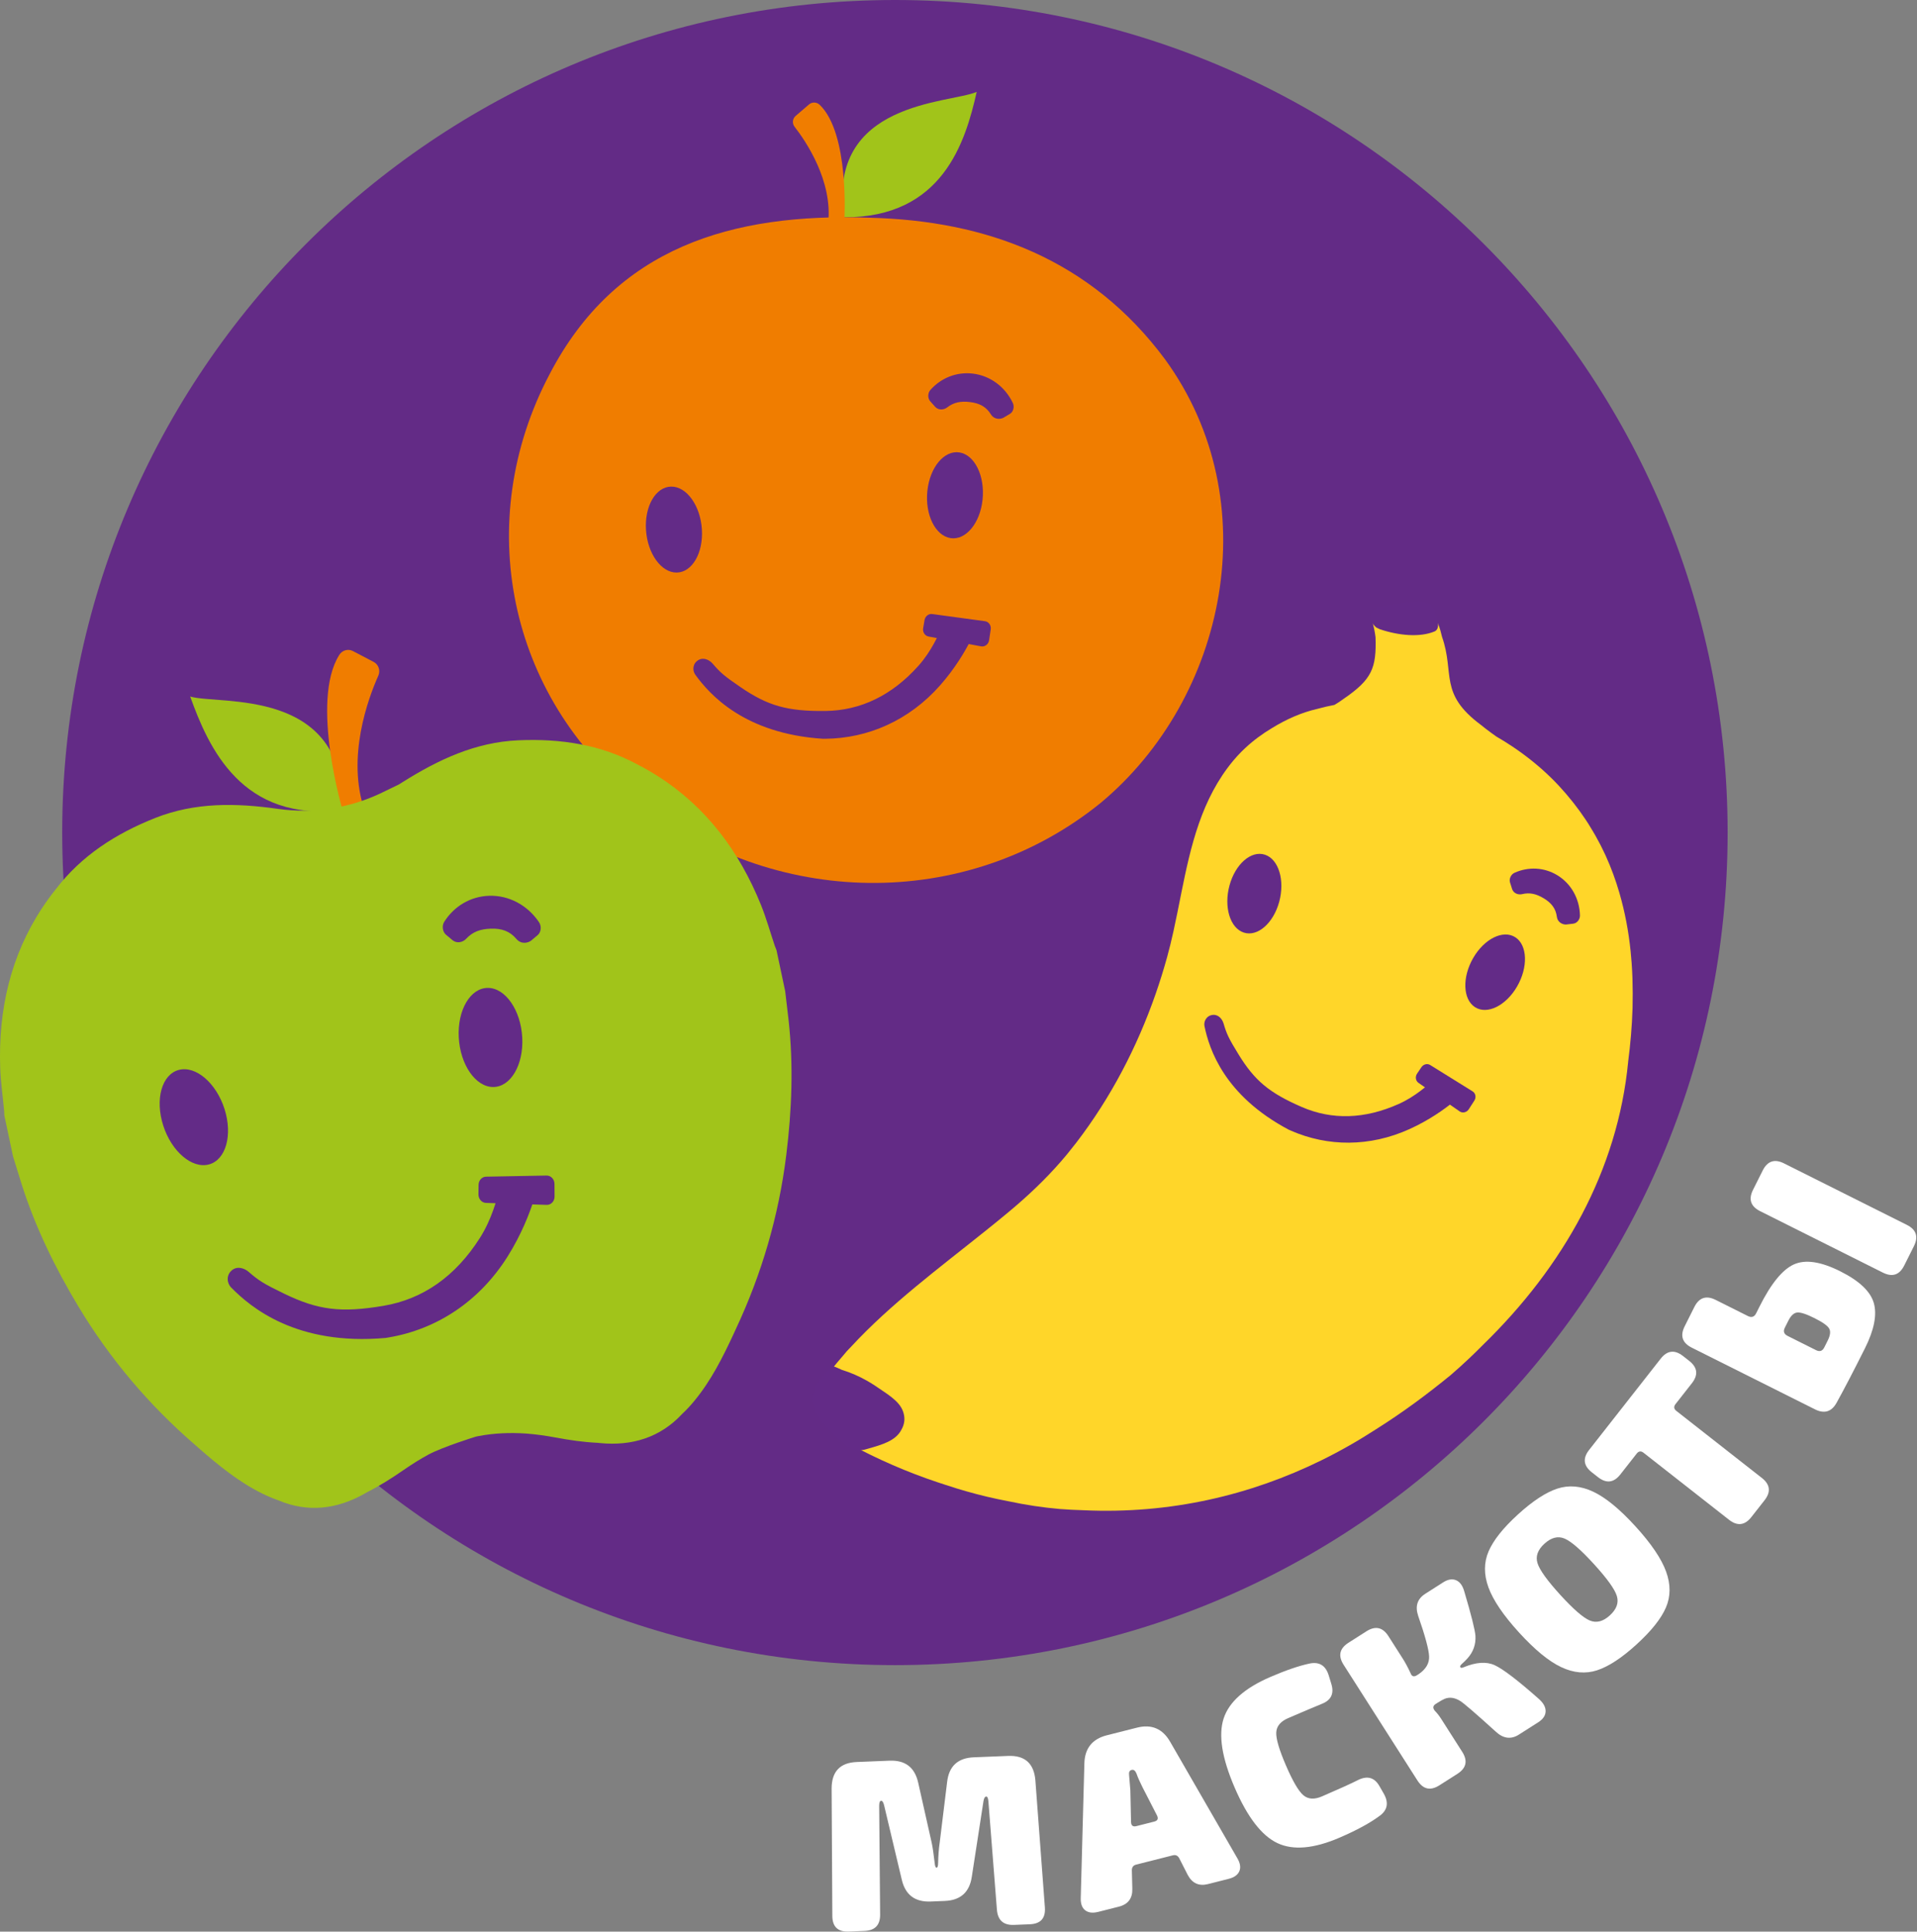 <?xml version="1.0" encoding="UTF-8"?> <svg xmlns="http://www.w3.org/2000/svg" width="1408" height="1419" viewBox="0 0 1408 1419" fill="none"><rect x="0" y="0" width="1408" height="1419" fill="#808080" stroke="none"/><path d="M657.3 1223.22C995.083 1223.22 1268.91 949.393 1268.91 611.61C1268.91 273.827 995.083 0 657.3 0C319.517 0 45.69 273.827 45.69 611.61C45.69 949.393 319.517 1223.22 657.3 1223.22Z" fill="#632B86"></path><path d="M623.32 1418.92C615.41 1419.24 611.41 1415.43 611.33 1407.51L610.81 1313.68C610.91 1301.31 617.08 1294.87 629.31 1294.38L653.41 1293.41C664.92 1292.95 671.92 1298.37 674.42 1309.68L684.29 1353.6C685.02 1356.93 685.76 1361.95 686.51 1368.64C686.72 1370.91 687.19 1372.04 687.91 1372.01C688.63 1371.98 689 1370.83 689.03 1368.54C689.16 1362.89 689.56 1357.83 690.22 1353.36L695.65 1309.01C696.99 1297.43 703.53 1291.4 715.28 1290.93L740.46 1289.92C752.69 1289.43 759.35 1295.35 760.45 1307.67L767.45 1401.25C768.01 1409.15 764.33 1413.26 756.42 1413.58L744.73 1414.05C737.06 1414.36 732.89 1410.68 732.22 1403.02L725.96 1323.29C725.74 1320.9 725.21 1319.72 724.38 1319.75C723.42 1319.79 722.74 1320.9 722.35 1323.07L713.77 1378.72C712.06 1390.08 705.46 1395.99 693.94 1396.45L683.51 1396.87C672 1397.33 664.94 1391.97 662.33 1380.79L649.32 1326.01C648.75 1323.87 648.05 1322.82 647.21 1322.85C646.25 1322.89 645.76 1324.11 645.74 1326.51L646.43 1406.47C646.5 1414.15 642.69 1418.15 635.02 1418.46L623.33 1418.93L623.32 1418.92Z" fill="white"></path><path d="M806.62 1404.48C802.55 1405.51 799.35 1405.11 797.03 1403.29C794.71 1401.46 793.63 1398.43 793.79 1394.18L796.45 1295.46C796.73 1284.37 802.23 1277.47 812.93 1274.76L835.09 1269.15C845.79 1266.44 853.91 1269.89 859.44 1279.51L908.78 1365.05C910.94 1368.71 911.44 1371.9 910.27 1374.61C909.1 1377.32 906.48 1379.19 902.41 1380.22L887.23 1384.07C880.6 1385.75 875.63 1383.48 872.32 1377.26L866.04 1364.92C864.96 1363.09 863.43 1362.43 861.45 1362.93L834.41 1369.78C832.43 1370.28 831.4 1371.6 831.32 1373.72L831.67 1387.56C831.84 1394.57 828.55 1398.94 821.8 1400.64L806.62 1404.49V1404.48ZM834.67 1341.48L847.76 1338.16C850.32 1337.51 850.98 1335.98 849.75 1333.57L839.12 1312.87C837.13 1308.92 835.66 1305.58 834.72 1302.84C833.81 1300.72 832.66 1299.83 831.26 1300.19L831.09 1300.23C829.58 1300.61 828.99 1301.94 829.31 1304.21C829.76 1309.42 830.07 1313.06 830.22 1315.12L830.73 1338.39C830.79 1341.1 832.11 1342.13 834.67 1341.48Z" fill="white"></path><path d="M984.04 1349.89C965.09 1358.07 949.83 1359.43 938.26 1353.97C926.69 1348.51 916.22 1334.93 906.85 1313.22C897.48 1291.52 894.78 1274.58 898.74 1262.41C902.7 1250.24 914.16 1240.07 933.11 1231.89C944.46 1226.99 954.02 1223.72 961.8 1222.06C968.87 1220.58 973.55 1223.39 975.84 1230.51L977.75 1236.74C980.08 1243.97 977.79 1248.95 970.86 1251.67C966.19 1253.56 957.95 1257.04 946.16 1262.13C940.54 1264.56 937.61 1268.07 937.38 1272.68C937.15 1277.29 939.53 1285.38 944.52 1296.95C949.51 1308.52 953.76 1315.8 957.28 1318.79C960.79 1321.78 965.36 1322.07 970.98 1319.64C983.87 1314.08 992.72 1310.06 997.54 1307.59C1004.45 1304.22 1009.71 1305.8 1013.32 1312.35L1016.48 1317.85C1020.09 1324.4 1019.06 1329.74 1013.4 1333.88C1006.28 1339.18 996.49 1344.51 984.04 1349.88V1349.89Z" fill="white"></path><path d="M1057.22 1311.5C1050.64 1315.7 1045.26 1314.5 1041.06 1307.93L986.85 1222.95C982.66 1216.38 983.84 1210.99 990.42 1206.79L1003.62 1198.37C1010.2 1194.18 1015.58 1195.37 1019.78 1201.94L1030.33 1218.48C1032.2 1221.42 1034.08 1224.92 1035.96 1228.98C1036.87 1231.53 1038.44 1232.09 1040.67 1230.67L1042.19 1229.7C1047.42 1226.08 1049.91 1221.72 1049.64 1216.62C1049.38 1211.52 1046.7 1201.63 1041.6 1186.95C1039.25 1179.91 1041 1174.52 1046.87 1170.78L1059.92 1162.45C1063.46 1160.19 1066.64 1159.66 1069.46 1160.85C1072.28 1162.04 1074.3 1164.81 1075.51 1169.16C1080.59 1186.28 1083.32 1197.13 1083.69 1201.73C1084.03 1208.06 1082.07 1213.58 1077.81 1218.29C1076.65 1219.6 1075.21 1221.02 1073.48 1222.55C1072.84 1223.1 1072.5 1223.64 1072.47 1224.15C1072.44 1224.67 1072.65 1224.99 1073.1 1225.14C1073.54 1225.28 1074.16 1225.18 1074.93 1224.83C1084.03 1221.02 1091.62 1220.48 1097.71 1223.22C1103.8 1225.96 1114.69 1234.27 1130.39 1248.17C1133.72 1251.17 1135.33 1254.2 1135.22 1257.26C1135.11 1260.32 1133.28 1262.98 1129.74 1265.24L1115.63 1274.24C1109.86 1277.92 1104.23 1277.24 1098.74 1272.2C1084.19 1258.99 1075.48 1251.46 1072.58 1249.6C1068.53 1247.06 1064.7 1246.51 1061.08 1247.97C1059.74 1248.54 1058 1249.51 1055.88 1250.86L1054.51 1251.73C1052.38 1253.08 1052.19 1254.78 1053.91 1256.81C1055.54 1258.48 1057.07 1260.42 1058.49 1262.65L1073.98 1286.93C1078.18 1293.51 1076.98 1298.89 1070.41 1303.09L1057.21 1311.51L1057.22 1311.5Z" fill="white"></path><path d="M1201.94 1208.08C1191.12 1217.95 1181.49 1224.25 1173.04 1227.01C1164.59 1229.76 1155.81 1229 1146.71 1224.71C1137.61 1220.43 1127.27 1211.95 1115.71 1199.26C1104.15 1186.58 1096.65 1175.51 1093.22 1166.05C1089.79 1156.59 1089.84 1147.78 1093.35 1139.62C1096.87 1131.46 1104.04 1122.44 1114.85 1112.58C1125.76 1102.63 1135.44 1096.29 1143.89 1093.53C1152.34 1090.78 1161.12 1091.54 1170.22 1095.83C1179.32 1100.12 1189.66 1108.6 1201.22 1121.28C1212.78 1133.96 1220.28 1145.03 1223.71 1154.49C1227.14 1163.95 1227.1 1172.76 1223.58 1180.92C1220.06 1189.08 1212.85 1198.14 1201.94 1208.08ZM1167.71 1190.45C1172.54 1192.46 1177.44 1191.2 1182.41 1186.67C1187.37 1182.14 1189.08 1177.38 1187.53 1172.38C1185.98 1167.38 1180.39 1159.61 1170.77 1149.06C1161.15 1138.51 1153.92 1132.23 1149.08 1130.22C1144.25 1128.22 1139.35 1129.48 1134.38 1134C1129.41 1138.53 1127.71 1143.29 1129.26 1148.29C1130.81 1153.29 1136.4 1161.06 1146.02 1171.62C1155.64 1182.17 1162.87 1188.45 1167.71 1190.46V1190.45Z" fill="white"></path><path d="M1286.35 1114.44C1281.54 1120.58 1276.06 1121.24 1269.92 1116.43L1207.17 1067.22C1205.28 1065.74 1203.6 1065.94 1202.12 1067.83L1190.12 1083.13C1185.31 1089.27 1179.83 1089.93 1173.69 1085.12L1169.16 1081.57C1163.02 1076.76 1162.36 1071.28 1167.17 1065.14L1219.71 998.14C1224.52 992 1230 991.34 1236.14 996.15L1240.67 999.7C1246.81 1004.51 1247.47 1009.99 1242.66 1016.13L1230.66 1031.43C1229.18 1033.32 1229.38 1035 1231.27 1036.48L1294.02 1085.69C1300.16 1090.5 1300.82 1095.98 1296.01 1102.12L1286.35 1114.44Z" fill="white"></path><path d="M1369.69 990.64C1361.36 1007.27 1354.43 1020.58 1348.9 1030.56C1345.19 1037.16 1339.91 1038.74 1333.04 1035.3L1242.58 990.01C1235.61 986.52 1233.86 981.29 1237.36 974.31L1244.45 960.15C1247.94 953.18 1253.18 951.43 1260.15 954.93L1283.81 966.78C1286.49 968.12 1288.5 967.45 1289.85 964.77L1292.35 959.78C1300.78 942.94 1309.2 932.62 1317.6 928.84C1326 925.06 1337.34 926.75 1351.61 933.89C1365.67 940.93 1373.9 948.74 1376.31 957.33C1378.72 965.92 1376.51 977.03 1369.69 990.65V990.64ZM1398.62 929.64C1395.13 936.62 1389.9 938.36 1382.92 934.86L1292.79 889.73C1285.82 886.24 1284.07 881.01 1287.57 874.03L1294.66 859.87C1298.15 852.9 1303.39 851.15 1310.36 854.65L1400.49 899.78C1407.47 903.27 1409.21 908.51 1405.71 915.48L1398.62 929.64ZM1342.4 984.83C1344.33 980.97 1344.69 977.99 1343.45 975.9C1342.22 973.81 1338.65 971.28 1332.75 968.33C1326.74 965.32 1322.5 963.94 1320.03 964.18C1317.56 964.42 1315.36 966.47 1313.43 970.33L1310.93 975.32C1309.59 978 1310.26 980.02 1312.94 981.36L1333.86 991.84C1336.54 993.18 1338.56 992.51 1339.9 989.83L1342.4 984.84V984.83Z" fill="white"></path><path d="M619.86 159.61C692.4 160 709.08 104.22 717.36 67.52C697.35 76.17 607.32 74.24 619.86 159.61Z" fill="#A1C41A"></path><path d="M638.2 159.93C537.6 156.38 452.13 181.53 403.6 275.03C346.79 382.74 372.83 511.74 468.7 587.49C566.93 666.78 708.96 670.34 808.38 589.86C900.7 512.93 931.47 368.14 855.72 263.99C801.28 190.61 724.58 161.92 638.21 159.94" fill="#F07D00"></path><path d="M681.13 360.64C679.32 378.02 686.93 393.53 698.13 395.3C709.33 397.06 719.87 384.4 721.68 367.01C723.49 349.63 715.88 334.12 704.69 332.36C693.49 330.6 682.95 343.26 681.14 360.64" fill="#632B87"></path><path d="M474.47 389.3C475.6 406.74 485.7 420.76 497.04 420.61C508.37 420.47 516.64 406.21 515.52 388.78C514.38 371.34 504.28 357.32 492.95 357.46C481.61 357.61 473.34 371.86 474.47 389.3Z" fill="#632B87"></path><path d="M684.68 451.07L723.46 456.34C726.22 456.72 728.12 459.45 727.67 462.4L726.46 470.34C726.01 473.31 723.36 475.34 720.6 474.82L682 467.59C679.31 467.09 677.54 464.35 678.04 461.47L679.07 455.48C679.56 452.66 682.04 450.72 684.69 451.08" fill="#632B87"></path><path d="M741.66 304.09C744.2 302.7 745.27 298.93 743.9 296.04C738.32 284.28 727.46 276.02 714.59 274.46C702.62 273.01 691.19 277.63 683.37 286.44C681.41 288.64 681.27 292.33 683.08 294.6L686.96 298.97C689.52 301.6 693.38 301.06 695.64 299.32C700.58 295.5 705.68 294.54 712.47 295.36C719.44 296.2 724.33 298.79 727.76 304.34C730.35 308.52 734.93 308 737.01 306.87L741.66 304.1V304.09Z" fill="#632B87"></path><path d="M604.32 542.71C546.83 538.94 521.26 510.26 510.68 495.64C508.39 492.47 508.69 487.25 513.13 484.79C516.97 482.68 521.19 484.91 523.45 487.54C529.05 494.08 531.77 496.49 544.03 504.86C564.01 518.5 578.25 522.58 606.12 522.29C632.12 522 655.16 510.83 674.59 489.08C684.31 478.19 689.08 466.43 692.37 460.03C693.98 456.92 699.16 456.37 702.2 457.79L707.94 460.5C711.38 462.12 714.41 467.4 712.61 470.93C708.85 478.34 701.59 490.9 690.45 503.51C667.58 529.39 637.43 542.37 606.31 542.71C605.65 542.71 604.98 542.72 604.32 542.72" fill="#632B87"></path><path d="M620.18 161.5C620.18 161.5 624 98.02 602.05 77C599.87 74.91 596.5 74.76 594.21 76.72L584.38 85.16C582.04 87.17 581.7 90.66 583.59 93.1C591.86 103.72 611.65 132.79 608.28 163.85" fill="#F07D00"></path><path d="M251.9 594.84C177.53 604.69 153.04 548.79 139.69 511.68C161.37 518.08 253.48 504.35 251.9 594.84Z" fill="#A1C41A"></path><path d="M252.04 596.67C252.04 596.67 227.56 515.18 249.24 481.04C251.39 477.65 255.67 476.42 259.2 478.27L274.42 486.23C278.04 488.13 279.56 492.57 277.88 496.33C270.56 512.7 254.12 556.65 268.03 596.05L252.03 596.66L252.04 596.67Z" fill="#F07D00"></path><path d="M280.63 582.26C256.88 593.71 230.31 597.89 204.21 594.22C204.1 594.2 203.99 594.19 203.89 594.17C173.39 589.88 143.36 589.25 113.95 600.91C85.02 612.39 59.83 628.57 41.03 653.16C37.55 657.5 34.23 662.03 31.08 666.8C7.68 702.18 -1.26 741.92 0.14 784.22C0.48 794.78 2.05 805.32 3.03 815.86C3.14 817.01 3.14 818.17 3.18 819.33C5.31 829.37 7.43 839.41 9.56 849.47C11.66 856.23 13.71 862.99 15.84 869.75C25.92 901.54 40.45 931.24 57.56 959.73C80.84 998.46 109.48 1032.15 142.99 1061.17C144.04 1062.11 145.08 1063.02 146.14 1063.95C160.56 1076.54 175.34 1088.63 192.58 1097.15C196.5 1099.09 200.44 1100.75 204.38 1102.13C226.17 1111.39 247.62 1108.7 268.07 1097.09C268.63 1096.77 269.19 1096.45 269.75 1096.12C279.02 1091.44 287.8 1085.85 296.39 1079.91C302.39 1075.74 308.54 1071.88 314.87 1068.44C325.29 1062.92 348.99 1055.49 349.55 1055.36C350.12 1055.24 350.68 1055.12 351.26 1055C363.02 1052.72 374.78 1052.32 386.53 1053.11C393.69 1053.65 400.88 1054.66 408.05 1056.01C418.31 1057.92 428.59 1059.43 438.95 1059.91C439.59 1059.97 440.24 1060.05 440.88 1060.11C464.25 1062.35 484.93 1056.01 501.08 1038.64C504.14 1035.78 507.06 1032.64 509.85 1029.26C522.14 1014.42 530.74 997.33 538.82 979.93C539.41 978.65 540 977.38 540.57 976.1C559.42 935.88 571.94 893.39 577.5 848.48C581.6 815.45 582.85 782.4 579.18 749.21C578.4 742.19 577.53 735.15 576.7 728.12C574.57 718.07 572.45 708.04 570.32 697.99C569.9 696.91 569.42 695.86 569.05 694.77C565.68 684.73 562.84 674.47 558.88 664.68C543.03 625.47 518.78 592.83 483.06 570.1C478.24 567.04 473.38 564.25 468.45 561.72C441.31 546.95 411.74 542.47 380.67 543.83C349.1 545.22 321.91 558.09 295.81 574.49C294.88 575.07 293.87 575.7 292.81 576.36L280.61 582.25L280.63 582.26Z" fill="#A1C41A"></path><path d="M336.95 762.06C338.01 782.17 349.31 798.5 362.18 798.53C375.06 798.56 384.64 782.29 383.58 762.19C382.52 742.08 371.23 725.76 358.35 725.72C345.47 725.69 335.9 741.96 336.95 762.07" fill="#632B87"></path><path d="M119.85 826.72C125.97 845.9 141.02 858.74 153.46 855.41C165.9 852.08 171.02 833.84 164.9 814.68C158.78 795.5 143.73 782.66 131.29 785.98C118.85 789.31 113.73 807.54 119.86 826.72" fill="#632B87"></path><path d="M357.02 864.39L401.46 863.57C404.63 863.52 407.24 866.28 407.26 869.72L407.32 878.98C407.34 882.44 404.73 885.21 401.54 885.11L356.95 883.67C353.84 883.57 351.37 880.77 351.41 877.39L351.5 870.39C351.54 867.09 353.98 864.44 357.01 864.39" fill="#632B87"></path><path d="M394.81 687.02C397.41 684.99 397.94 680.5 395.9 677.46C387.54 665.05 373.89 657.56 359.18 658.05C345.5 658.51 333.48 665.77 326.28 677.18C324.48 680.03 324.97 684.26 327.41 686.52L332.54 690.81C335.87 693.35 340.11 692.06 342.33 689.69C347.19 684.47 352.75 682.47 360.52 682.21C368.49 681.94 374.44 684.03 379.27 689.73C382.92 694.04 387.97 692.64 390.1 690.99L394.82 687.01L394.81 687.02Z" fill="#632B87"></path><path d="M283.16 982.87C217.99 988.7 184.2 960.54 169.72 945.75C166.59 942.55 165.99 936.55 170.53 932.98C174.46 929.89 179.6 931.69 182.6 934.29C190.05 940.74 193.54 943.01 208.78 950.38C233.62 962.39 250.32 964.53 281.54 959.29C310.67 954.39 334.52 937.62 352.45 909.43C361.43 895.32 364.68 881.09 367.24 873.23C368.49 869.41 374.21 867.86 377.87 868.96L384.79 871.02C388.93 872.25 393.27 877.73 391.88 882.07C388.97 891.16 383.07 906.74 372.81 923.06C351.74 956.54 320.23 976.65 285.37 982.51C284.63 982.63 283.88 982.76 283.14 982.87" fill="#632B87"></path><path d="M1195.84 779.99C1197.53 767.06 1198.68 753.85 1199.08 740.53C1199.26 733.36 1199.25 726.16 1199.01 718.92C1198.99 718.39 1198.96 717.86 1198.95 717.32C1198.9 716.04 1198.84 714.77 1198.78 713.49C1198.74 712.84 1198.71 712.19 1198.67 711.54C1198.58 710.02 1198.49 708.5 1198.37 706.97C1198.37 706.89 1198.36 706.81 1198.35 706.73C1198.14 703.99 1197.91 701.25 1197.63 698.5C1196.16 684.38 1193.56 670.16 1189.4 655.88C1186.73 646.66 1183.42 637.55 1179.34 628.6C1179.27 628.45 1179.2 628.3 1179.13 628.15C1178.77 627.38 1178.39 626.61 1178.02 625.84C1177.26 624.23 1176.49 622.62 1175.67 621.02C1175.21 620.1 1174.71 619.2 1174.22 618.29C1173.45 616.84 1172.68 615.39 1171.86 613.95C1171.32 613 1170.76 612.05 1170.2 611.09C1169.38 609.7 1168.55 608.32 1167.69 606.94C1167.39 606.46 1167.12 605.96 1166.81 605.48C1166.2 604.52 1165.57 603.57 1164.94 602.61C1164.83 602.44 1164.73 602.28 1164.61 602.1C1163.34 600.19 1162.01 598.29 1160.65 596.4C1160.43 596.09 1160.21 595.78 1159.98 595.47C1158.64 593.64 1157.26 591.81 1155.84 590C1155.59 589.67 1155.33 589.34 1155.07 589.02C1153.62 587.19 1152.13 585.38 1150.59 583.58C1150.38 583.33 1150.16 583.08 1149.95 582.83C1148.31 580.93 1146.65 579.05 1144.91 577.18C1143.91 576.11 1142.89 575.05 1141.85 573.99C1141.44 573.58 1141.03 573.17 1140.62 572.76C1139.98 572.12 1139.36 571.49 1138.71 570.86C1138.17 570.33 1137.6 569.81 1137.05 569.28C1136.53 568.79 1136.02 568.29 1135.49 567.8C1134.77 567.13 1134.03 566.47 1133.29 565.81C1132.92 565.48 1132.56 565.14 1132.19 564.82C1131.29 564.03 1130.39 563.25 1129.48 562.48C1129.26 562.29 1129.04 562.09 1128.81 561.91C1127.84 561.1 1126.86 560.29 1125.88 559.49C1125.7 559.35 1125.53 559.2 1125.36 559.06C1124.31 558.22 1123.25 557.38 1122.18 556.57C1122.06 556.48 1121.95 556.38 1121.83 556.29C1120.71 555.43 1119.58 554.58 1118.44 553.74C1118.37 553.69 1118.31 553.64 1118.24 553.59C1115.82 551.82 1113.36 550.1 1110.87 548.43C1107.03 545.86 1103.09 543.41 1099.08 541.1C1097.86 540.24 1096.64 539.37 1095.43 538.48C1092.79 536.55 1090.18 534.56 1087.65 532.5C1056.54 509.34 1068.62 494.8 1059.14 467.82C1058.42 464.71 1057.6 461.62 1056.38 458.57C1055.16 455.52 1053.52 452.5 1051.24 449.52C1048.01 445.49 1044.19 444.16 1040.18 444.28C1038.17 444.34 1036.1 444.76 1034.03 445.38C1028.73 446.82 1024.19 449.34 1018.98 450.97C1017.67 451.38 1016.33 451.72 1014.92 451.98C1013.51 452.24 1012.06 452.41 1010.54 452.47C1009.29 452.39 1007.98 452.27 1006.59 452.1C1007.78 455.67 1008.74 459.24 1009.45 462.79C1009.8 464.56 1010.08 466.33 1010.3 468.09C1011.04 490.74 1007.74 499.13 986.74 513.46C984.66 515.04 982.43 516.49 980.08 517.85C975.94 518.62 971.87 519.57 967.88 520.67C955.54 523.46 944.41 528.64 934.5 534.69C930.84 536.86 927.33 539.2 923.99 541.69C923.9 541.76 923.8 541.82 923.72 541.89C923.63 541.96 923.53 542.04 923.44 542.1C922.68 542.68 921.93 543.26 921.19 543.85C920.63 544.29 920.09 544.73 919.54 545.18C919.03 545.61 918.51 546.04 918 546.48C917.77 546.69 917.52 546.88 917.29 547.08C916.89 547.43 916.52 547.78 916.13 548.13C915.67 548.54 915.22 548.95 914.77 549.36C914.13 549.95 913.51 550.56 912.89 551.16C912.48 551.56 912.07 551.95 911.66 552.36C910.99 553.04 910.34 553.74 909.69 554.43C909.36 554.78 909.03 555.11 908.71 555.47C907.75 556.53 906.81 557.59 905.9 558.68C882.44 586.79 874.61 621.38 867.63 656.11C866.68 660.84 865.74 665.58 864.79 670.31C863.83 675.03 862.85 679.74 861.82 684.43C860.43 690.67 858.95 696.86 857.26 702.96C854.74 712.09 851.92 721.15 848.8 730.12C835.25 769.02 815.94 806.28 790.46 839.48C788.41 842.15 786.31 844.77 784.19 847.37C783.77 847.87 783.37 848.37 782.96 848.87C781.74 850.35 780.48 851.79 779.23 853.24C767.79 866.39 754.82 878.71 740.82 890.34C735.39 894.87 729.88 899.35 724.33 903.79C689.94 931.38 654.11 957.9 625.01 989.42C622.91 991.48 621 993.64 619.22 995.87C612.96 1003.04 607.05 1010.47 601.6 1018.24C611.6 1018.09 621.54 1020 631.45 1021C633.86 1021.85 636 1023.31 637.86 1025.71C639 1023.2 640.26 1020.79 641.62 1018.45C649.76 1023.99 655.78 1031.34 657.31 1039.09C658.2 1042.7 657.97 1046.07 656.86 1049.09C648.73 1047.78 640.61 1046.39 632.53 1044.94C623.04 1043.18 613.58 1041.32 604.17 1039.4C611.43 1045.77 619.09 1051.57 627.07 1056.84C630.05 1058.93 633.06 1060.94 636.1 1062.88C632.4 1063.25 628.23 1062.74 624.46 1061.08C644.54 1071.94 666.41 1081.49 688.61 1088.88C690.57 1089.54 692.54 1090.18 694.5 1090.81C694.85 1090.92 695.2 1091.02 695.55 1091.13C700.19 1092.69 704.87 1094.15 709.57 1095.47C714.72 1096.95 719.88 1098.3 725.04 1099.52C730.2 1100.74 735.36 1101.84 740.52 1102.81C746.87 1104.17 753.21 1105.32 759.53 1106.28C765.86 1107.23 772.16 1107.99 778.46 1108.53C784.27 1108.97 790.03 1109.28 795.75 1109.43C859.68 1112.41 918.61 1098.26 970.43 1072.81C984.33 1065.98 997.72 1058.34 1010.57 1050.01C1030.06 1037.76 1048.26 1024.26 1065.48 1010.16C1070.26 1006.05 1074.89 1001.85 1079.4 997.58C1082.72 994.44 1085.95 991.24 1089.15 988.02C1148.26 930.52 1188.13 859.86 1195.86 779.97" fill="#FFD629"></path><path d="M620.08 1054.76C619.73 1054.94 619.39 1055.13 619.03 1055.3C619.38 1055.13 619.73 1054.94 620.08 1054.76ZM612.68 1015.65C612.35 1015.43 612.01 1015.2 611.68 1014.98C612.01 1015.21 612.35 1015.43 612.68 1015.65ZM664.18 1044.11C664.24 1043.59 664.27 1043.07 664.27 1042.54C664.28 1040.8 663.99 1038.98 663.33 1037.04C660.52 1028.68 650.39 1023.38 642.4 1017.73C640.58 1016.54 638.71 1015.4 636.8 1014.31C631.06 1011.05 624.88 1008.32 618.29 1006.29C617.67 1006.02 611.82 1003.23 611.61 1003.68C609.1 1005.42 607.01 1008.62 604.77 1010.86C599.97 1015.66 597.6 1021.8 596.49 1028.02C596.57 1028.97 596.71 1029.9 596.92 1030.83C598.97 1038.63 604.39 1045.41 610.61 1051.84C611.39 1052.64 612.18 1053.44 612.97 1054.24C613.93 1055.02 614.85 1055.87 615.77 1056.73C619.64 1060.38 623.34 1064.32 628.74 1065.17C630.04 1065.42 631.2 1065.54 632.11 1065.46C633.07 1065.32 634.05 1065.14 635.04 1064.92C636.01 1064.66 636.97 1064.38 637.94 1064.11C647.64 1061.31 657.9 1058.52 662.08 1050.26C663.18 1048.34 663.92 1046.29 664.17 1044.1" fill="#632B87"></path><path d="M1082.05 703.71C1073.85 717.87 1074.41 734.05 1083.31 739.84C1092.21 745.63 1106.08 738.84 1114.27 724.68C1122.47 710.51 1121.91 694.34 1113.01 688.55C1104.11 682.76 1090.25 689.55 1082.05 703.71Z" fill="#632B87"></path><path d="M903.03 650.49C898.75 666.29 903.45 681.78 913.54 685.08C923.63 688.38 935.28 678.26 939.56 662.46C943.84 646.66 939.14 631.17 929.05 627.87C918.96 624.57 907.31 634.69 903.03 650.49Z" fill="#632B87"></path><path d="M1050.47 782.38L1081.6 801.73C1083.82 803.11 1084.4 806.17 1082.88 808.52L1078.81 814.85C1077.29 817.22 1074.24 817.93 1072.08 816.43L1041.85 795.47C1039.74 794.01 1039.28 790.99 1040.81 788.72L1043.99 783.99C1045.49 781.77 1048.34 781.05 1050.47 782.37" fill="#632B87"></path><path d="M1155.45 678.54C1158.15 678.32 1160.51 675.51 1160.45 672.52C1160.18 660.33 1154.06 649.11 1143.66 642.86C1133.99 637.04 1122.44 636.61 1112.39 641.15C1109.88 642.28 1108.34 645.38 1109.01 648.01L1110.65 653.23C1111.84 656.46 1115.35 657.48 1117.93 656.85C1123.61 655.48 1128.35 656.61 1133.85 659.91C1139.48 663.3 1142.67 667.38 1143.48 673.44C1144.1 678.01 1148.21 679.32 1150.43 679.14L1155.46 678.55L1155.45 678.54Z" fill="#632B87"></path><path d="M946.7 829.96C899 804.74 888.12 770.43 884.67 753.87C883.92 750.28 886.18 745.94 890.91 745.54C895 745.2 897.76 748.73 898.68 751.84C900.97 759.57 902.37 762.68 909.65 774.52C921.51 793.82 932.11 802.76 956.06 813.18C978.4 822.89 1002.37 822.15 1027.31 811C1039.79 805.41 1048.36 797.18 1053.64 792.97C1056.2 790.93 1060.85 792.44 1062.9 794.82L1066.77 799.32C1069.09 802.02 1069.66 807.7 1066.77 810.03C1060.71 814.92 1049.71 822.88 1035.35 829.4C1005.9 842.76 975.14 842.33 948.42 830.71C947.85 830.46 947.27 830.21 946.71 829.96" fill="#632B87"></path><path d="M1040.97 441.95C1037.38 441.95 1033.69 442.47 1030.8 442.77C1028.73 442.99 1026.66 443.3 1024.6 443.64C1020.47 444.31 1016.37 445.13 1012.37 445.77C1011.17 445.91 1005.38 451.2 1006 453.37M1006 453.37C1006.79 456.14 1008.25 458.74 1010.82 460.95C1011.68 461.43 1012.58 461.86 1013.5 462.26C1027.28 466.89 1042.67 468.38 1053.51 463.92C1058.11 462.13 1056.23 454.21 1053.16 447.81C1051.25 443.11 1046.23 441.96 1040.98 441.95" fill="#632B87"></path></svg> 